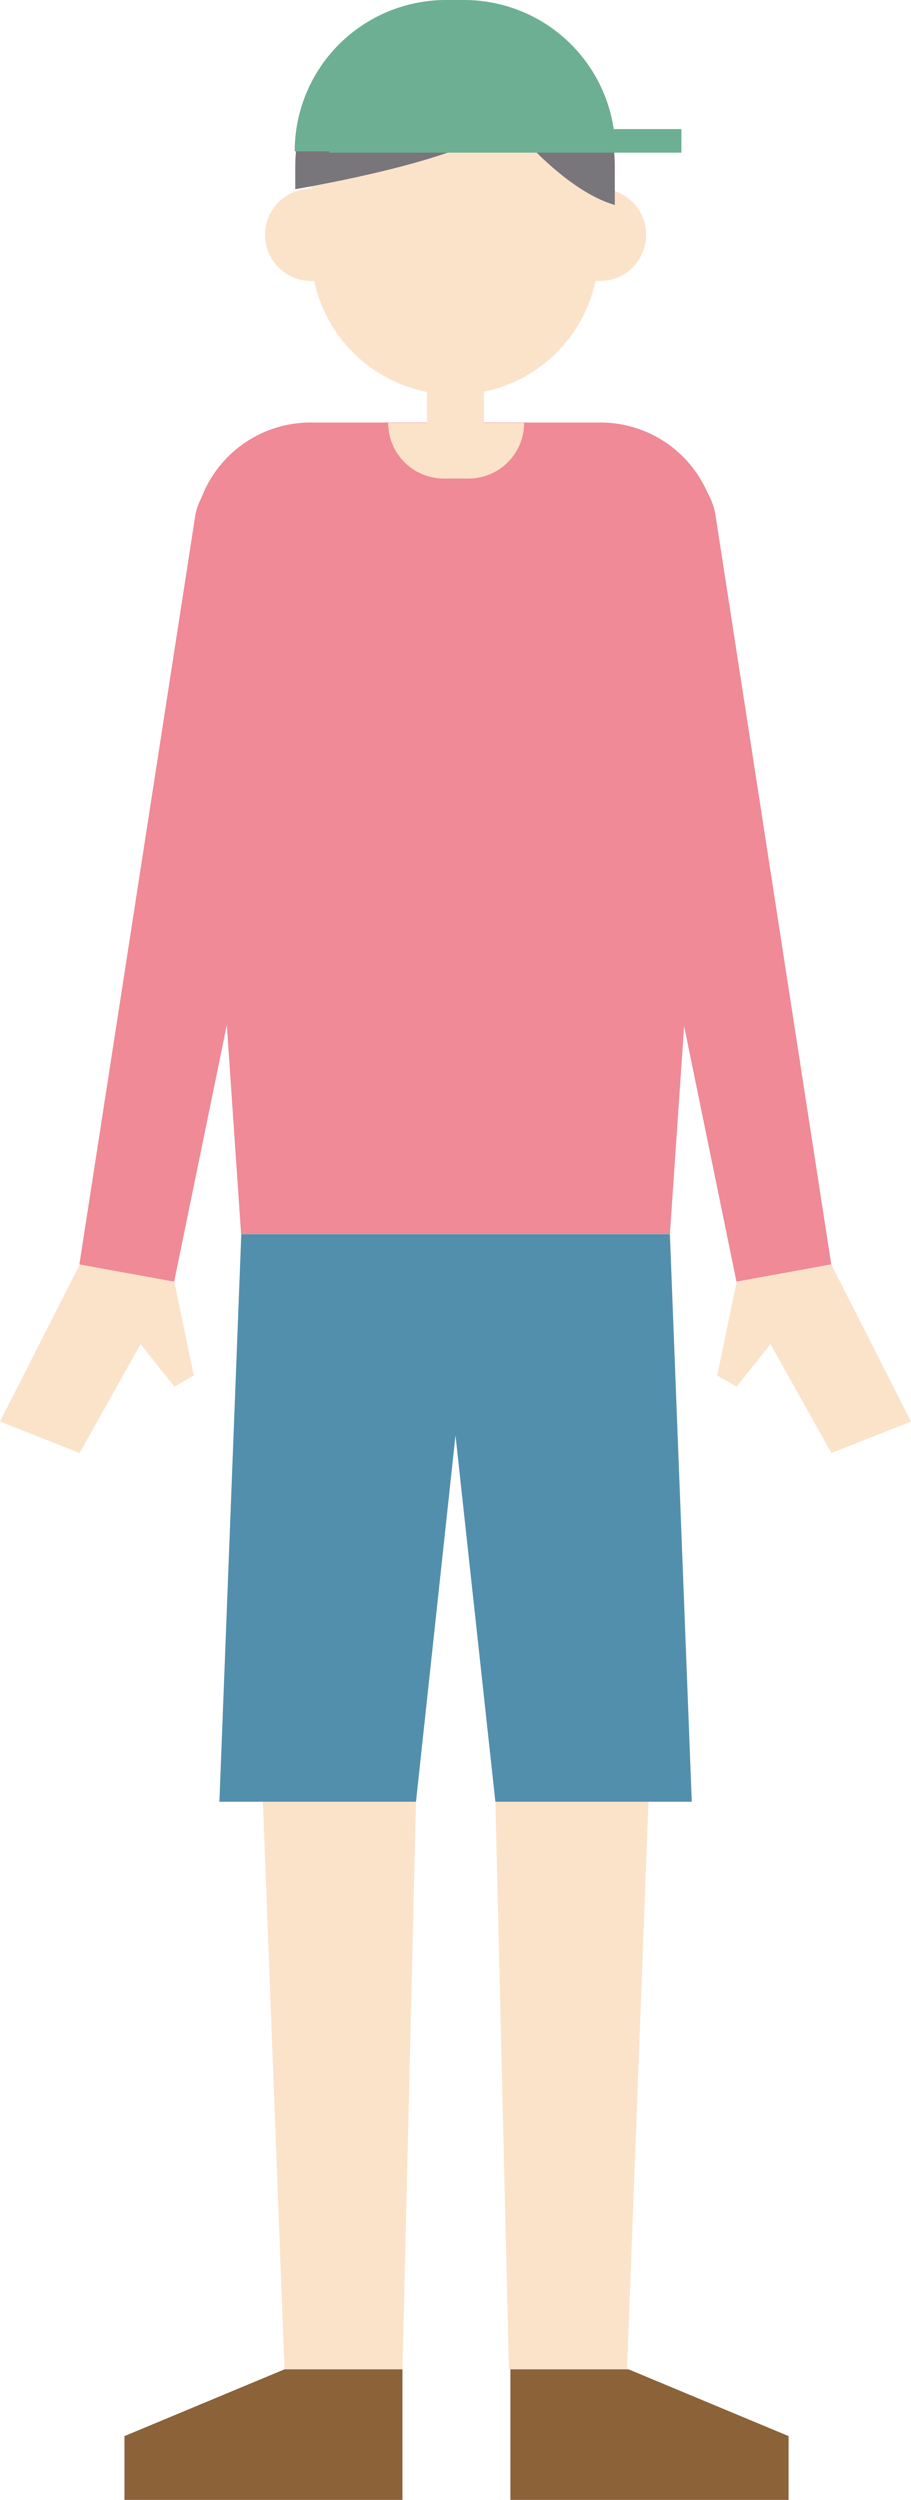 <svg id="レイヤー_1" data-name="レイヤー 1" xmlns="http://www.w3.org/2000/svg" viewBox="0 0 49.12 134.78"><defs><style>.cls-1{fill:#ef8a96}.cls-2{fill:#fbe3ca}.cls-3{fill:#8c6239}.cls-4{fill:#528fad}.cls-5{fill:#78767a}.cls-6{fill:#6daf92}.cls-7{fill:none}</style></defs><title>9アートボード 1</title><path class="cls-1" d="M36.12 66.54H13l-2.54-37.17a6.29 6.29 0 0 1 6.28-6.59h15.64a6.29 6.29 0 0 1 6.28 6.59z"/><path class="cls-2" d="M13.01 66.54l2.33 61.2h6.36l1.2-50.35h3.34l1.2 50.35h6.37l2.31-61.2H13.01z"/><path class="cls-3" d="M15.34 127.74l-8.63 3.6v3.44H21.7v-7.04h-6.36zM33.89 127.74l8.63 3.6v3.44h-15v-7.04h6.37z"/><path class="cls-1" d="M44.82 68.17l-5.11.93L31.49 29a3.6 3.6 0 0 1 2.9-4.18 3.6 3.6 0 0 1 4.18 2.9z"/><path class="cls-2" d="M39.72 69.1l-1.05 5.06 1.05.6 1.82-2.29 3.29 5.87 4.29-1.7-4.3-8.47-5.1.93zM9.4 69.1l1.05 5.06-1.05.6-1.82-2.29-3.29 5.87L0 76.64l4.3-8.47 5.1.93z"/><path class="cls-1" d="M4.28 68.17l5.11.93L17.62 29a3.6 3.6 0 0 0-7.08-1.28z"/><path class="cls-2" d="M24.52 21.28a7.75 7.75 0 0 1-7.75-7.75V8.34a7.75 7.75 0 1 1 15.51 0v5.19a7.75 7.75 0 0 1-7.75 7.75"/><path class="cls-2" d="M19.27 12.66a2.49 2.49 0 1 1-2.49-2.49 2.49 2.49 0 0 1 2.49 2.49M34.84 12.66a2.49 2.49 0 1 1-2.49-2.49 2.49 2.49 0 0 1 2.49 2.49"/><path class="cls-4" d="M13.01 66.54l-1.18 30.6h10.6l2.13-19.75 2.15 19.75H37.3l-1.18-30.6H13.01z"/><path class="cls-5" d="M25.69.58h-2.32c-4.12 0-7.45 3.79-7.45 8.42v1.2c2.35-.41 9.71-1.81 11.49-3.65 0 0 2.88 3.68 5.74 4.5V9c0-4.67-3.34-8.46-7.46-8.46"/><path class="cls-2" d="M23.02 20.54h3.07v4h-3.07z"/><path class="cls-2" d="M25.23 25.8h-1.3a3 3 0 0 1-3-3h7.33a3 3 0 0 1-3 3"/><path class="cls-6" d="M17.76 6.96h18.98v1.27H17.76z"/><path class="cls-6" d="M25 0h-.95a8.16 8.16 0 0 0-8.16 8.16h17.29A8.16 8.16 0 0 0 25 0"/><path class="cls-7" d="M-59.84-163.69h524.35v298.47H-59.84z"/></svg>